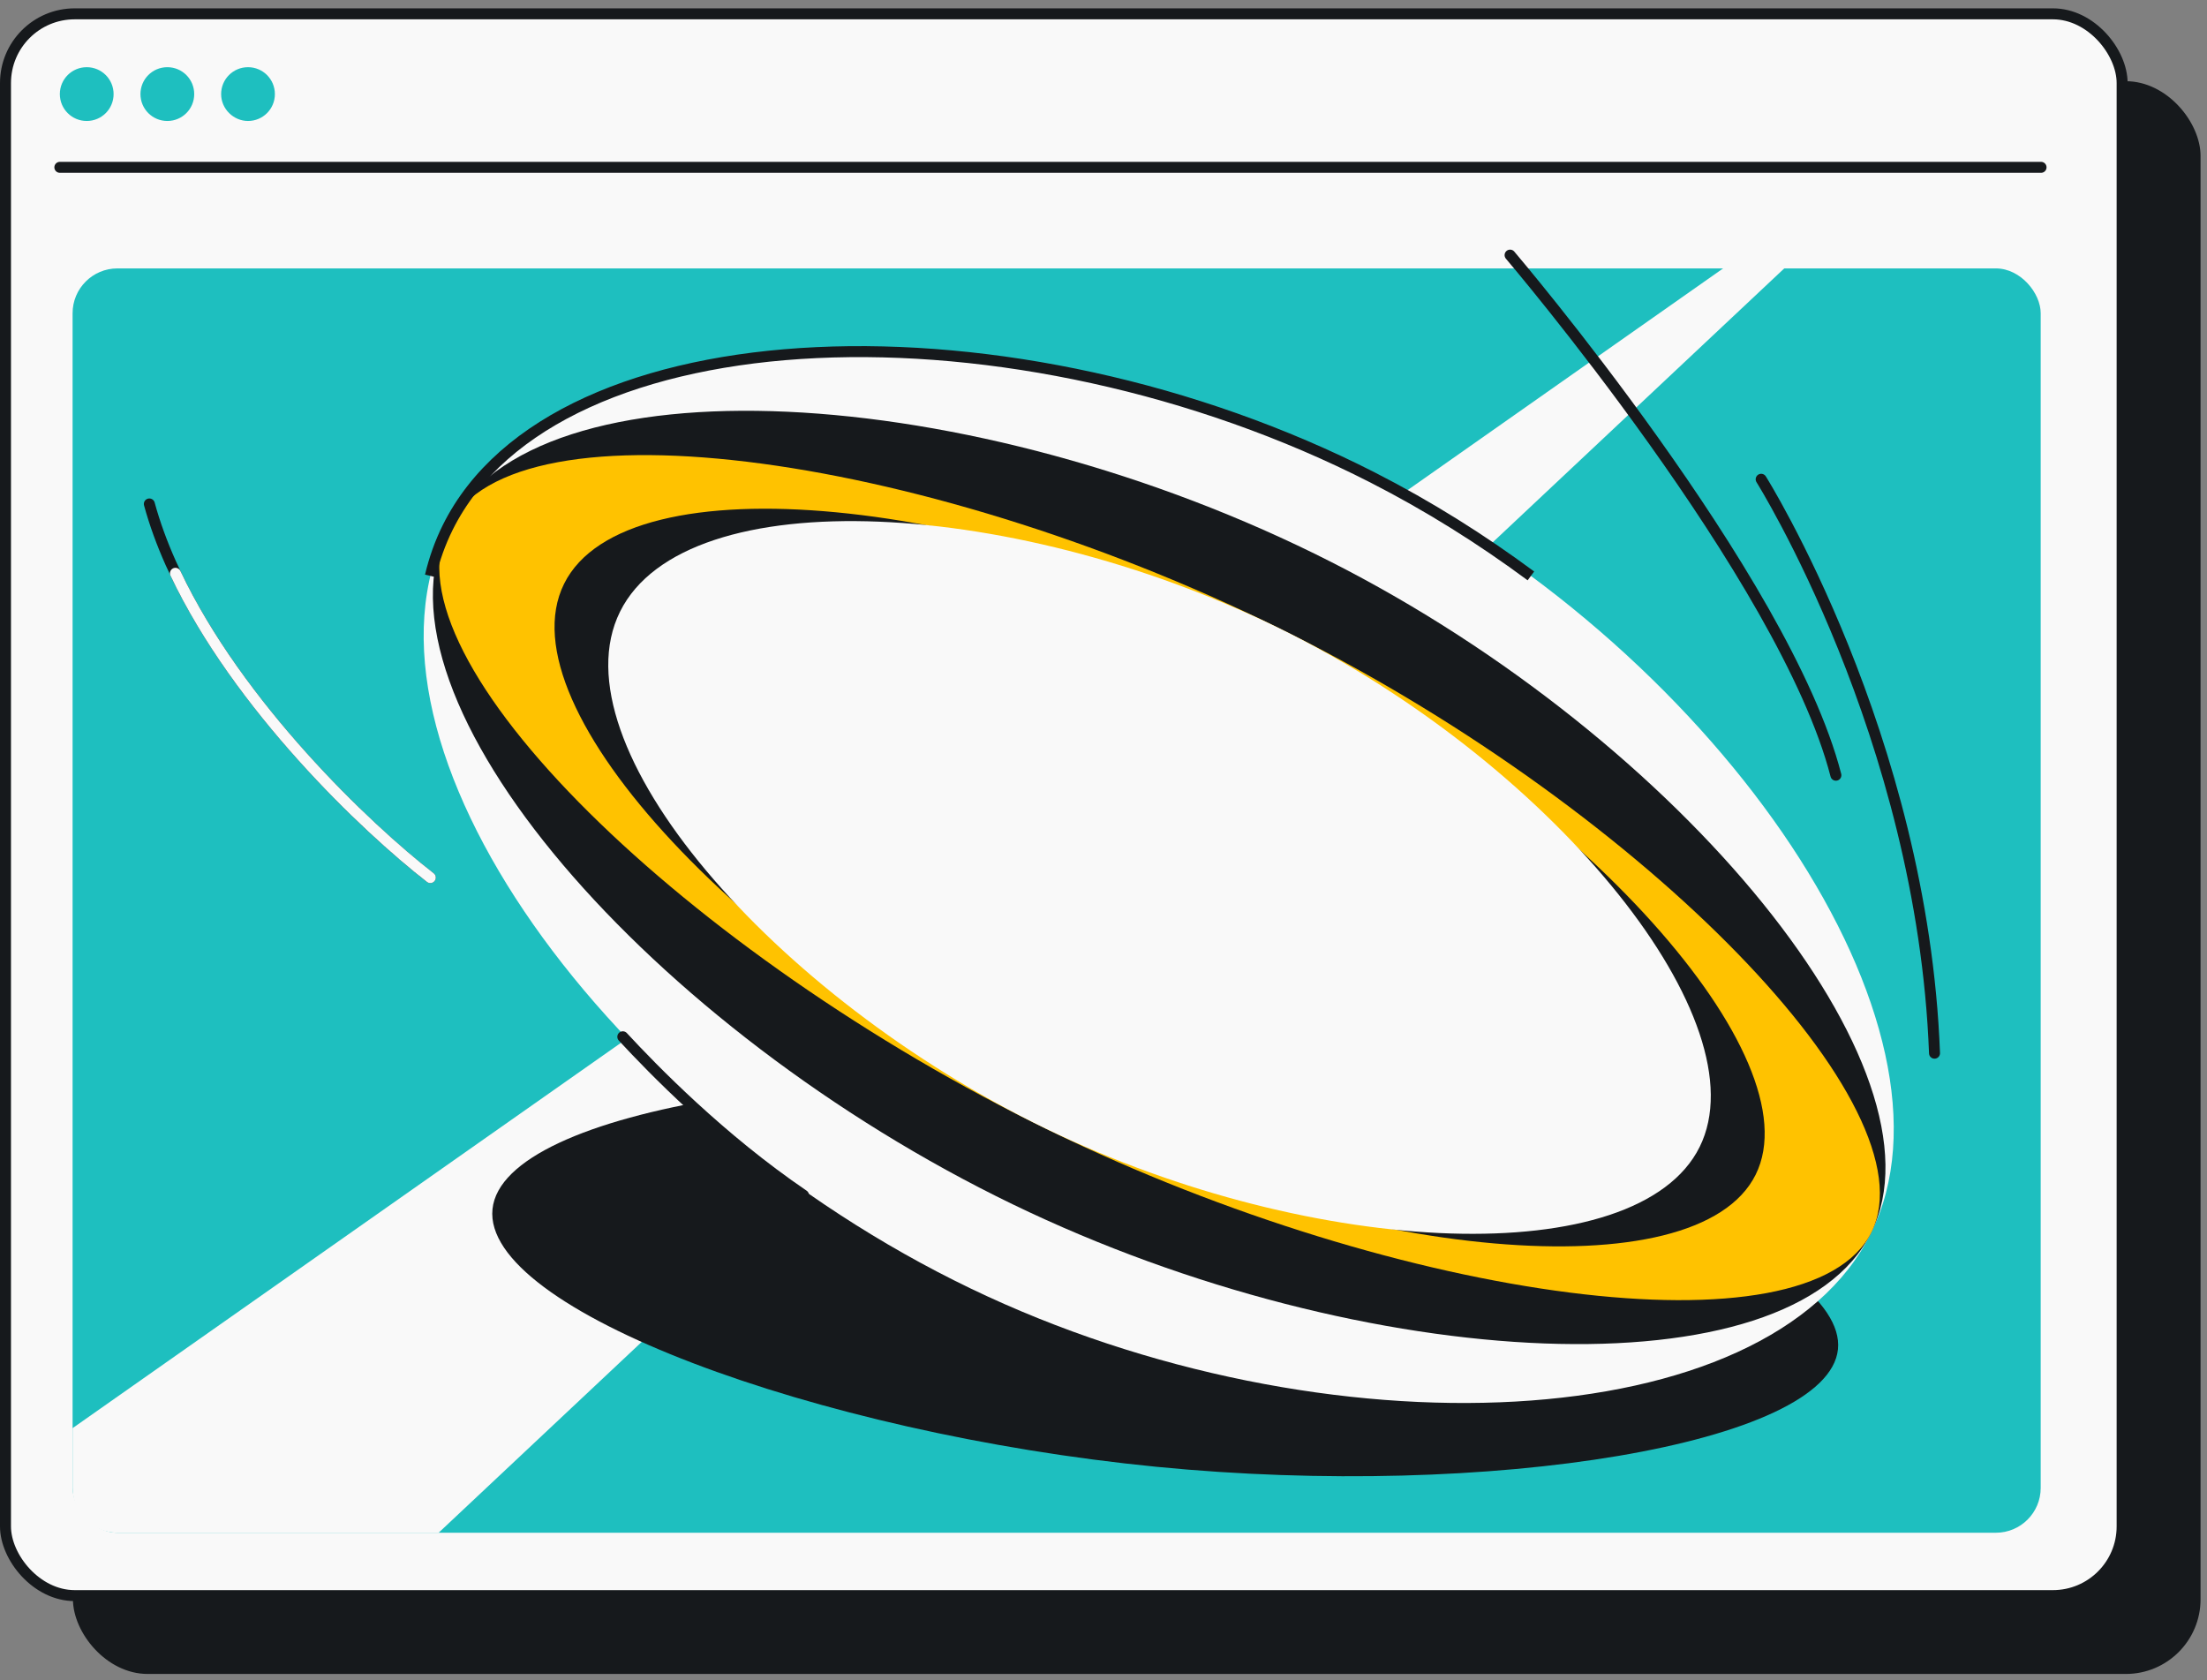 <svg width="201" height="153" viewBox="0 0 201 153" fill="none" xmlns="http://www.w3.org/2000/svg">
<rect x="0" y="0" width="201" height="153" fill="#808080" stroke="none"/>
<rect x="6.643" y="7.395" width="193.771" height="145.056" rx="6.804" fill="#16191C"/>
<rect x="0.5" y="1.26" width="192.771" height="144.056" rx="6.304" fill="#F9F9F9" stroke="#16191C"/>
<path d="M7.898 11.018C9.253 11.018 10.346 9.925 10.346 8.569C10.346 7.213 9.253 6.119 7.898 6.119C6.543 6.119 5.45 7.213 5.45 8.569C5.45 9.925 6.543 11.018 7.898 11.018Z" fill="#1EBFBF"/>
<path d="M15.24 11.018C16.595 11.018 17.688 9.925 17.688 8.569C17.688 7.213 16.595 6.119 15.24 6.119C13.885 6.119 12.792 7.213 12.792 8.569C12.792 9.925 13.885 11.018 15.24 11.018Z" fill="#1EBFBF"/>
<path d="M22.587 11.018C23.942 11.018 25.035 9.925 25.035 8.569C25.035 7.213 23.942 6.119 22.587 6.119C21.232 6.119 20.139 7.213 20.139 8.569C20.139 9.925 21.276 11.018 22.587 11.018Z" fill="#1EBFBF"/>
<path d="M5.451 15.239H185.886" stroke="#16191C" stroke-linecap="round"/>
<rect x="6.611" y="24.445" width="179.243" height="115.145" rx="4.082" fill="#1EBFBF"/>
<path d="M159.586 22.578L6.611 130.064V135.507C6.611 137.762 8.438 139.589 10.693 139.589H39.949L164.485 22.578H159.586Z" fill="#F9F9F9"/>
<path d="M108.879 99.379C139.17 102.718 168.289 114.255 167.389 122.89C166.488 131.524 135.64 136.566 105.311 133.583C74.341 130.536 43.896 119.278 44.854 110.109C45.812 100.939 77.948 95.968 108.879 99.379Z" fill="#16191C"/>
<path d="M125.036 43.5C156.908 59.783 179.637 93.67 170.393 112.314C161.149 130.957 120.671 132.866 88.418 117.354C55.482 101.513 30.955 67.843 40.773 48.045C50.591 28.247 92.491 26.874 125.036 43.5Z" fill="#F9F9F9"/>
<path d="M121.229 51.177C153.14 67.379 177.741 97.492 170.419 112.259C163.097 127.026 124.438 125.268 92.224 109.675C59.328 93.753 33.022 63.673 40.799 47.991C48.576 32.309 88.644 34.632 121.229 51.177Z" fill="#16191C"/>
<path d="M117.892 57.909C149.838 74.041 176.079 100.845 170.442 112.214C164.805 123.583 127.74 118.609 95.561 102.947C62.701 86.953 34.834 60.019 40.822 47.946C46.81 35.873 85.271 41.436 117.892 57.909Z" fill="#FFC200"/>
<path d="M117.113 59.061C143.847 72.593 165.225 96.229 159.897 106.975C154.569 117.72 122.961 114.716 96.007 101.629C68.483 88.264 45.715 64.578 51.374 53.167C57.034 41.756 89.815 45.244 117.113 59.061Z" fill="#16191C"/>
<path d="M117.647 57.786C141.851 70.08 160.431 93.085 154.794 104.454C149.157 115.823 119.754 114.647 95.316 102.823C70.361 90.749 50.483 67.776 56.471 55.703C62.458 43.63 92.931 45.232 117.647 57.786Z" fill="#F9F9F9"/>
<path d="M73.178 108.849C65.621 103.709 59.475 97.4 56.722 94.422" stroke="#16191C" stroke-linecap="round"/>
<path d="M139.425 52.449C134.92 49.11 130.093 46.083 125.036 43.5C92.491 26.873 50.591 28.246 40.773 48.044C40.078 49.446 39.555 50.918 39.195 52.449" stroke="#16191C"/>
<path d="M176.184 95.916C175.095 67.061 160.396 43.649 160.396 43.649" stroke="#16191C" stroke-linecap="round"/>
<path d="M167.201 70.6C162.573 52.633 137.529 23.234 137.529 23.234" stroke="#16191C" stroke-linecap="round"/>
<path d="M13.601 45.896C17.521 60.27 32.293 74.57 39.189 79.924" stroke="#16191C" stroke-linecap="round"/>
<path d="M39.19 79.924C33.309 75.359 21.7 64.287 15.978 52.212" stroke="#F9F9F9" stroke-linecap="round"/>
</svg>
